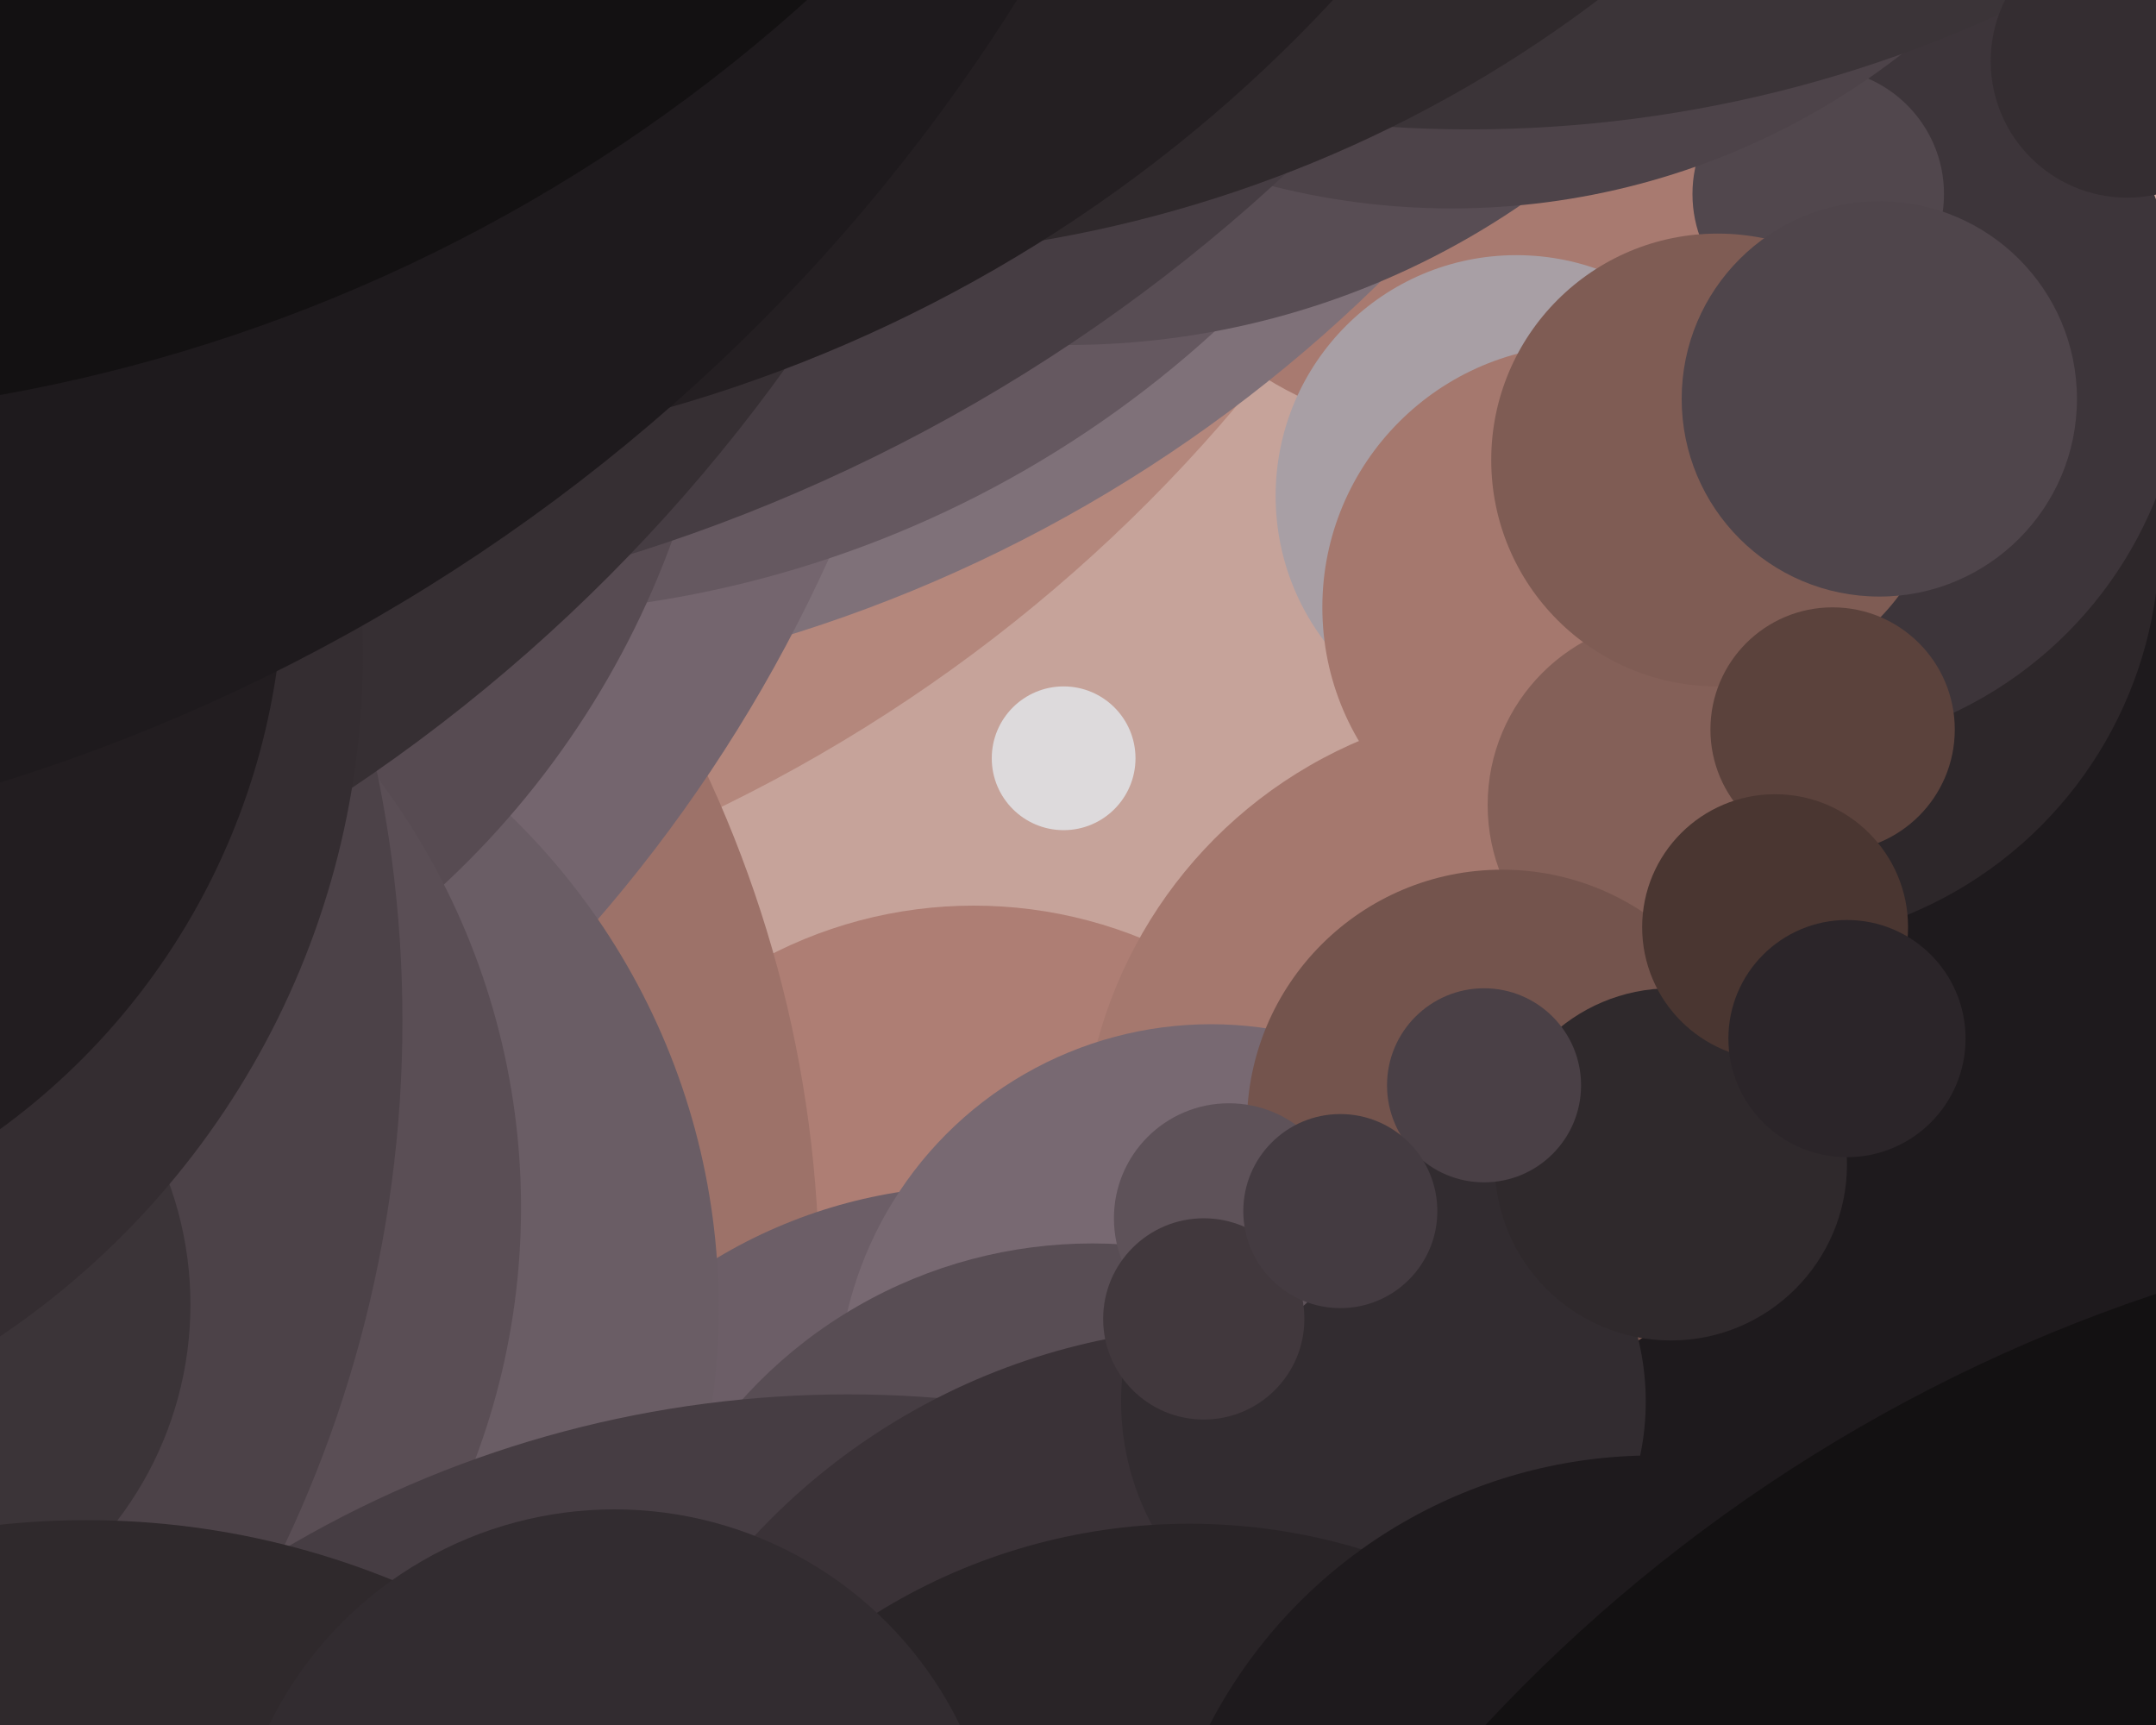 <svg xmlns="http://www.w3.org/2000/svg" width="600px" height="480px">
  <rect width="600" height="480" fill="rgb(198,163,154)"/>
  <circle cx="271" cy="376" r="124" fill="rgb(174,126,116)"/>
  <circle cx="428" cy="323" r="127" fill="rgb(165,120,110)"/>
  <circle cx="690" cy="380" r="288" fill="rgb(30,26,29)"/>
  <circle cx="8" cy="-171" r="440" fill="rgb(180,135,124)"/>
  <circle cx="-108" cy="357" r="336" fill="rgb(157,114,105)"/>
  <circle cx="488" cy="150" r="113" fill="rgb(45,39,42)"/>
  <circle cx="496" cy="97" r="112" fill="rgb(61,53,58)"/>
  <circle cx="272" cy="471" r="141" fill="rgb(108,94,103)"/>
  <circle cx="296" cy="211" r="20" fill="rgb(221,218,220)"/>
  <circle cx="404" cy="22" r="98" fill="rgb(168,122,112)"/>
  <circle cx="337" cy="389" r="104" fill="rgb(120,105,114)"/>
  <circle cx="422" cy="138" r="67" fill="rgb(168,159,165)"/>
  <circle cx="99" cy="-212" r="407" fill="rgb(127,113,121)"/>
  <circle cx="-149" cy="-17" r="417" fill="rgb(116,101,110)"/>
  <circle cx="304" cy="477" r="131" fill="rgb(88,77,84)"/>
  <circle cx="441" cy="169" r="73" fill="rgb(165,120,110)"/>
  <circle cx="135" cy="-130" r="301" fill="rgb(101,88,96)"/>
  <circle cx="506" cy="54" r="35" fill="rgb(81,71,77)"/>
  <circle cx="9" cy="364" r="191" fill="rgb(106,93,101)"/>
  <circle cx="297" cy="-128" r="224" fill="rgb(88,77,84)"/>
  <circle cx="-44" cy="66" r="246" fill="rgb(87,75,82)"/>
  <circle cx="466" cy="224" r="52" fill="rgb(132,96,88)"/>
  <circle cx="-54" cy="336" r="199" fill="rgb(90,78,85)"/>
  <circle cx="478" cy="128" r="63" fill="rgb(127,92,84)"/>
  <circle cx="-229" cy="284" r="341" fill="rgb(76,66,72)"/>
  <circle cx="236" cy="696" r="308" fill="rgb(70,61,67)"/>
  <circle cx="510" cy="203" r="34" fill="rgb(91,66,60)"/>
  <circle cx="344" cy="552" r="183" fill="rgb(58,50,55)"/>
  <circle cx="418" cy="313" r="71" fill="rgb(116,84,77)"/>
  <circle cx="385" cy="390" r="73" fill="rgb(50,44,48)"/>
  <circle cx="342" cy="339" r="32" fill="rgb(94,82,89)"/>
  <circle cx="465" cy="324" r="49" fill="rgb(47,41,44)"/>
  <circle cx="-46" cy="363" r="99" fill="rgb(59,52,56)"/>
  <circle cx="404" cy="-146" r="204" fill="rgb(77,67,73)"/>
  <circle cx="413" cy="302" r="27" fill="rgb(74,64,70)"/>
  <circle cx="33" cy="-301" r="477" fill="rgb(70,61,67)"/>
  <circle cx="331" cy="589" r="165" fill="rgb(41,36,39)"/>
  <circle cx="-167" cy="-175" r="475" fill="rgb(54,47,51)"/>
  <circle cx="460" cy="544" r="139" fill="rgb(30,26,29)"/>
  <circle cx="409" cy="-319" r="355" fill="rgb(59,52,56)"/>
  <circle cx="523" cy="111" r="55" fill="rgb(79,69,75)"/>
  <circle cx="494" cy="258" r="37" fill="rgb(74,54,49)"/>
  <circle cx="230" cy="-284" r="356" fill="rgb(47,41,44)"/>
  <circle cx="335" cy="367" r="28" fill="rgb(65,56,61)"/>
  <circle cx="373" cy="337" r="27" fill="rgb(68,59,65)"/>
  <circle cx="24" cy="649" r="226" fill="rgb(47,41,44)"/>
  <circle cx="-128" cy="182" r="229" fill="rgb(52,45,49)"/>
  <circle cx="742" cy="786" r="449" fill="rgb(19,17,18)"/>
  <circle cx="171" cy="527" r="107" fill="rgb(50,44,48)"/>
  <circle cx="75" cy="-275" r="404" fill="rgb(36,31,34)"/>
  <circle cx="-113" cy="159" r="192" fill="rgb(34,29,32)"/>
  <circle cx="592" cy="17" r="38" fill="rgb(52,45,49)"/>
  <circle cx="-153" cy="-274" r="515" fill="rgb(30,26,29)"/>
  <circle cx="514" cy="289" r="33" fill="rgb(43,37,41)"/>
  <circle cx="-80" cy="-338" r="455" fill="rgb(19,17,18)"/>
</svg>